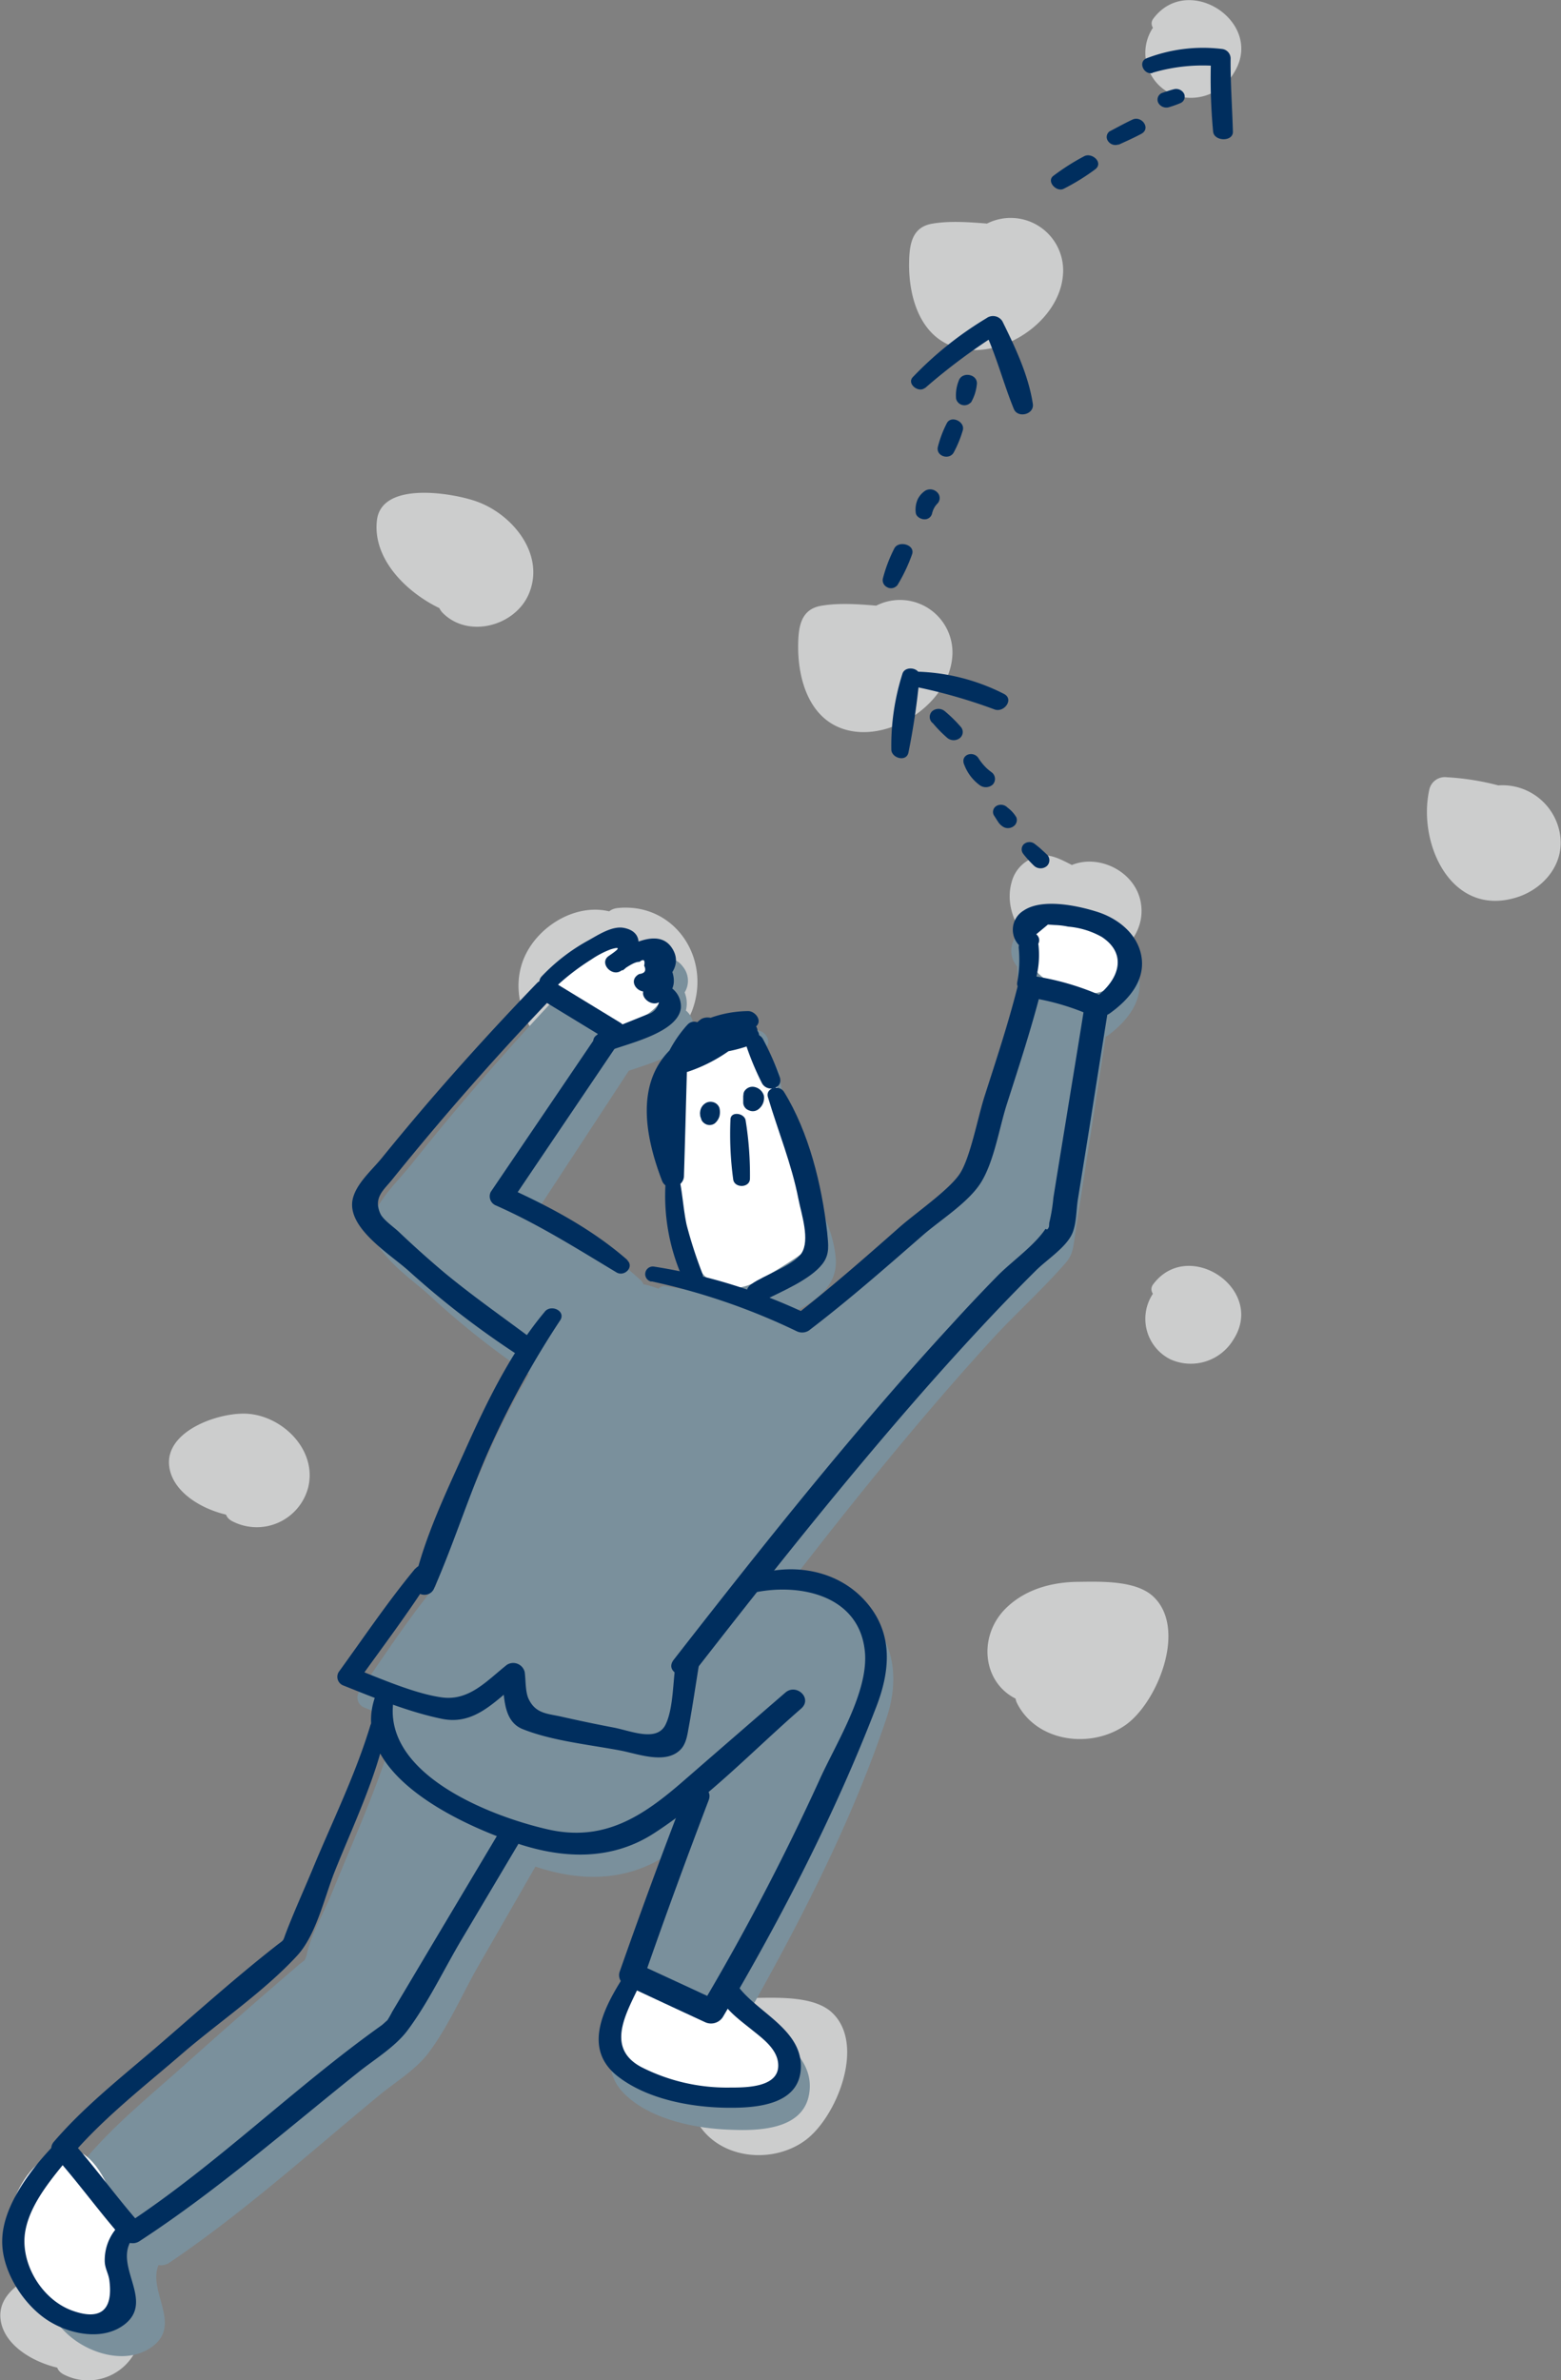 <svg id="レイヤー_1" data-name="レイヤー 1" xmlns="http://www.w3.org/2000/svg" viewBox="0 0 264.43 402.9"><rect x="0" y="0" width="264.43" height="402.9" fill="#808080" stroke="none"/><defs><style>.cls-1{fill:#cccdcd;}.cls-2{fill:#002e5e;}.cls-3{fill:#7a909c;}.cls-4{fill:#fff;}</style></defs><title>illust_04_kojin</title><path class="cls-1" d="M276.34,357.33c-3.85-.43-6.2-5.12-5.09-8.82s4.75-6.21,8.52-7.09,7.71-.4,11.55.08a6.05,6.05,0,0,1,3.66,1.3,5.46,5.46,0,0,1,1.22,3.52c.38,5.47-1.4,11.46-5.91,14.58s-11.88,2-14.07-3" transform="translate(-101.39 -70.83)"/><path class="cls-1" d="M276.53,355.4c-3-.84-3.66-4.69-2.49-7.17,1.38-2.89,4.72-4.34,7.7-4.78,3.7-.53,11.74-.89,11.82,4,.06,3.76-1.11,8.19-4.07,10.75a7,7,0,0,1-10.78-1.7c-1.63-2.94-6.62-.46-5,2.72,3.4,6.6,12.67,7.71,18.44,3.55,5.33-3.85,10.37-16.26,4.61-21.67-2.91-2.74-8.78-2.54-12.46-2.5-4.46,0-8.95,1.13-12.29,4.26-5.69,5.32-4,14.92,4.1,16.4,2.81.51,2.83-3.18.39-3.86Z" transform="translate(-101.39 -70.83)"/><path class="cls-1" d="M221.92,427.76c-3.85-.43-6.2-5.11-5.08-8.82s4.75-6.21,8.52-7.09,7.71-.4,11.55.08a6,6,0,0,1,3.65,1.31,5.36,5.36,0,0,1,1.22,3.51c.39,5.48-1.4,11.46-5.9,14.58s-11.89,2-14.08-3" transform="translate(-101.39 -70.83)"/><path class="cls-1" d="M222.11,425.83c-3-.84-3.66-4.69-2.48-7.17,1.37-2.89,4.71-4.34,7.69-4.78,3.7-.53,11.74-.89,11.82,4,.06,3.76-1.1,8.19-4.06,10.75a7,7,0,0,1-10.79-1.7c-1.63-2.93-6.62-.46-5,2.72,3.41,6.6,12.67,7.71,18.44,3.55,5.33-3.85,10.38-16.26,4.61-21.67-2.91-2.74-8.78-2.54-12.46-2.5-4.46.05-8.95,1.14-12.29,4.26-5.69,5.32-4,14.92,4.11,16.4,2.8.51,2.82-3.18.38-3.86Z" transform="translate(-101.39 -70.83)"/><path class="cls-1" d="M206.1,227.94c-5.43-2.05-12.17,1.68-13.6,7.31s2.39,12,8,13.61,12-1.36,14.68-6.54a11.41,11.41,0,0,0,.24-10.2,8.81,8.81,0,0,0-8.69-4.82" transform="translate(-101.39 -70.83)"/><path class="cls-1" d="M207,226.05c-6.57-3.65-15.23,1.36-17.26,8.12-2.22,7.37,3,15.44,10.24,17.35a16,16,0,0,0,18.65-9.6c3.35-8.89-3-18.33-12.58-17.38-3.5.35-2.94,5.46.45,5.55,6.43.17,8.55,7,5.28,11.95-2.54,3.85-7.95,5.88-12.12,3.45-3.74-2.18-5.74-7.34-3.58-11.29,2-3.59,6-4.51,9.72-4.17,2.58.23,3.51-2.7,1.2-4Z" transform="translate(-101.39 -70.83)"/><path class="cls-1" d="M298,290.49a6.42,6.42,0,0,0,.49,7.81,6.55,6.55,0,0,0,3.38,1.93c4.62,1,9.41-4.05,8.07-8.6a6.91,6.91,0,0,0-11.9-2.49" transform="translate(-101.39 -70.83)"/><path class="cls-1" d="M296.7,289.82a7.66,7.66,0,0,0,3,11.14,8.42,8.42,0,0,0,10.61-3.34c5.57-8.56-7.64-17.36-13.59-9.36-1,1.35.92,3.05,2.19,2,2-1.64,4.48-2.8,7-1.27a5,5,0,0,1,1.92,6.79,5.79,5.79,0,0,1-5.11,3.17c-4.08-.24-5.17-4.77-3.5-7.8.84-1.53-1.6-2.71-2.51-1.34Z" transform="translate(-101.39 -70.83)"/><path class="cls-1" d="M298,76.2a6.42,6.42,0,0,0,.49,7.81,6.55,6.55,0,0,0,3.38,1.93c4.62,1,9.41-4,8.07-8.6A6.91,6.91,0,0,0,298,74.85" transform="translate(-101.39 -70.83)"/><path class="cls-1" d="M296.7,75.52a7.67,7.67,0,0,0,3,11.15,8.42,8.42,0,0,0,10.61-3.34C315.91,74.77,302.7,66,296.75,74c-1,1.35.92,3,2.19,2,2-1.64,4.48-2.8,7-1.27a5,5,0,0,1,1.92,6.79,5.79,5.79,0,0,1-5.11,3.17c-4.08-.24-5.17-4.77-3.5-7.8.84-1.53-1.6-2.71-2.51-1.35Z" transform="translate(-101.39 -70.83)"/><path class="cls-1" d="M144.11,325.82a13.23,13.23,0,0,1-10.65-5.1,3.8,3.8,0,0,1-1-2.34A4,4,0,0,1,134,315.8c2.93-2.67,7.13-4.14,11-3.1s6.86,5,6.23,8.87-5.49,6.7-8.94,4.76" transform="translate(-101.39 -70.83)"/><path class="cls-1" d="M144.44,324.12c-2.81-.44-6.49-1.31-8.26-3.83-2.49-3.53,3.91-5.68,6.47-5.59,3.16.11,6.24,2.57,5.93,6a3.9,3.9,0,0,1-5.5,3.33c-2.63-1.08-5.07,3-2.29,4.34a9,9,0,0,0,12.78-5.65c1.61-6.26-4.07-12-10-12.55-4.71-.45-14.32,2.77-13.51,8.92.76,5.76,9.26,9.08,14.23,8.5a1.74,1.74,0,0,0,.17-3.46Z" transform="translate(-101.39 -70.83)"/><path class="cls-1" d="M115.51,470.23a13.2,13.2,0,0,1-10.65-5.1,3.78,3.78,0,0,1-1-2.33,3.88,3.88,0,0,1,1.52-2.58c2.92-2.67,7.12-4.15,10.94-3.11s6.86,5,6.23,8.88-5.49,6.7-8.94,4.75" transform="translate(-101.39 -70.83)"/><path class="cls-1" d="M115.84,468.53c-2.81-.44-6.49-1.31-8.26-3.82-2.49-3.53,3.91-5.69,6.47-5.6,3.16.11,6.24,2.58,5.93,6a3.89,3.89,0,0,1-5.5,3.33c-2.63-1.07-5.07,2.95-2.29,4.34A9,9,0,0,0,125,467.12c1.61-6.25-4.07-12-10-12.54-4.71-.46-14.32,2.77-13.51,8.92.76,5.76,9.26,9.07,14.23,8.49a1.74,1.74,0,0,0,.17-3.46Z" transform="translate(-101.39 -70.83)"/><path class="cls-1" d="M289,220.13c-3.63,2.21-8.19-3.84-12-2-2.19,1-2.56,4.06-1.92,6.4,1.15,4.21,5,7.79,9.35,7.86s8.56-4.05,7.91-8.37-6.78-6.85-9.93-3.83" transform="translate(-101.39 -70.83)"/><path class="cls-1" d="M288.17,218.52c-2.69,1.11-6.67-2.86-9.64-2.87a6,6,0,0,0-5.76,4.47c-1.79,6.19,3.75,12.91,9.64,14.09,6.09,1.22,13.4-3.87,12.23-10.59-1.05-6.05-9.1-9.19-13.77-5.06-2.26,2,.92,4.87,3.1,3.22,3.8-2.88,7.57,2.63,5,6.11-2.87,3.93-8,2.34-10.36-1.14a6.9,6.9,0,0,1-1.39-5.07c.51-2.4,2.21-1.76,3.92-1.05,2.85,1.19,5.72,2.76,8.74,1.1,2.14-1.17.35-4.07-1.74-3.21Z" transform="translate(-101.39 -70.83)"/><path class="cls-1" d="M359.31,207.32a43.3,43.3,0,0,0-13-2.45c-1.41,5.84.27,13.22,5.85,15.43,4.22,1.67,9.72-.9,10.75-5.32s-3.23-9.32-7.7-8.54" transform="translate(-101.39 -70.83)"/><path class="cls-1" d="M359.94,205.32a44.07,44.07,0,0,0-13.46-2.92,2.7,2.7,0,0,0-3,2.25c-1.92,9,3.72,21.48,14.76,18.11,4.4-1.34,7.95-5.32,7.49-10.1a9.88,9.88,0,0,0-10.66-8.87c-3.66.39-3.67,5.6.11,5.31,3-.23,5.78,2.8,4.79,5.83a5.5,5.5,0,0,1-6.49,3.21c-5.2-1.51-5.41-8.8-4.5-13l-2.95,2.26a51.16,51.16,0,0,1,12.59,2c2.88.79,4-2.92,1.27-4Z" transform="translate(-101.39 -70.83)"/><path class="cls-1" d="M179.86,173.32a16.72,16.72,0,0,1-12-12.89,3.08,3.08,0,0,1,.37-2.58,3.31,3.31,0,0,1,2.32-.85c4.36-.39,9-.26,12.8,1.85s6.59,6.71,5.36,10.91-7.41,6.38-10.35,3.14" transform="translate(-101.39 -70.83)"/><path class="cls-1" d="M180.54,171.59a15.93,15.93,0,0,1-8.32-6.64c-.53-.89-2.34-3.92-1.84-4.89.81-1.55,3.82-1,5.27-.87,4.26.3,9,1.92,10.41,6.45,1,3.32-2.22,8.4-5.76,5.51-2.44-2-6.37,1-3.86,3.49,4.33,4.3,12.28,2.17,14.57-3.36,2.79-6.76-3-13.62-9.17-15.66-4.15-1.39-15.74-3.28-16.59,3.21-1,8,7.82,14.77,14.46,16.36,2.27.54,2.92-2.83.83-3.6Z" transform="translate(-101.39 -70.83)"/><path class="cls-1" d="M255.4,175.42l-13.69-.07a2.15,2.15,0,0,0-2.66,2.4c-.55,5.46.38,12.19,5.43,14.34,3,1.25,6.42.39,9.23-1.18,3.71-2.08,6.88-5.89,6.61-10.14s-5.4-7.88-9-5.62" transform="translate(-101.39 -70.83)"/><path class="cls-1" d="M255.48,173.75c-4.69-.13-10.34-1.19-15-.37-3.39.59-3.83,3.48-3.88,6.48-.12,6.25,2.09,13.49,9.08,14.73,7.26,1.29,16.21-4.8,17-12.31a8.89,8.89,0,0,0-12.71-9c-2.89,1.43.13,4.9,2.73,3.68,3.45-1.61,5.55,3.37,5.1,5.72a9.48,9.48,0,0,1-3.6,5.24c-4.07,3.27-10,3.84-12.1-1.72a15.66,15.66,0,0,1-.87-5c-.08-2.47-.57-3.52,2.39-3.93,3.76-.52,7.91-.17,11.72-.23a1.67,1.67,0,1,0,.16-3.34Z" transform="translate(-101.39 -70.83)"/><path class="cls-1" d="M274.19,110.74l-13.7-.07a2.87,2.87,0,0,0-1.92.45,2.8,2.8,0,0,0-.74,1.95c-.54,5.46.39,12.2,5.43,14.34,3,1.25,6.43.4,9.23-1.18,3.71-2.08,6.89-5.89,6.62-10.14s-5.4-7.88-9-5.62" transform="translate(-101.39 -70.83)"/><path class="cls-1" d="M274.27,109.07c-4.69-.12-10.34-1.18-15-.37-3.39.59-3.82,3.49-3.88,6.49-.12,6.24,2.09,13.48,9.09,14.73,7.25,1.28,16.21-4.81,16.95-12.31a8.89,8.89,0,0,0-12.71-9c-2.89,1.42.12,4.89,2.73,3.67,3.45-1.61,5.54,3.38,5.1,5.72a9.49,9.49,0,0,1-3.6,5.24c-4.07,3.27-10,3.85-12.1-1.72a15.08,15.08,0,0,1-.87-5c-.09-2.47-.58-3.52,2.38-3.93,3.77-.52,7.92-.16,11.73-.23a1.67,1.67,0,1,0,.16-3.34Z" transform="translate(-101.39 -70.83)"/><path class="cls-2" d="M254.26,184.89a40,40,0,0,0-1.88,12.88c.09,1.41,2.52,2.08,2.89.49a118.43,118.43,0,0,0,1.89-12.89c.18-1.52-2.47-1.93-2.9-.48Z" transform="translate(-101.39 -70.83)"/><path class="cls-2" d="M256.6,187.12a89.84,89.84,0,0,1,13.25,3.8c1.62.61,3.38-1.72,1.6-2.63a34.45,34.45,0,0,0-14.75-3.76c-1.9,0-1.78,2.23-.1,2.59Z" transform="translate(-101.39 -70.83)"/><path class="cls-2" d="M259.38,193.21a21.35,21.35,0,0,0,2.49,2.54,1.7,1.7,0,0,0,2.08.05,1.32,1.32,0,0,0,.25-1.86,23.3,23.3,0,0,0-2.74-2.7,1.66,1.66,0,0,0-2.18,0,1.35,1.35,0,0,0,.1,2Z" transform="translate(-101.39 -70.83)"/><path class="cls-2" d="M264.7,200.2a7.62,7.62,0,0,0,2.62,3.52,1.75,1.75,0,0,0,2.26-.1,1.4,1.4,0,0,0-.2-2.05l.27.28a1.88,1.88,0,0,0-.35-.34l-.3-.23a7,7,0,0,1-.7-.63,9.15,9.15,0,0,1-1.13-1.43c-.83-1.39-3.12-.7-2.47,1Z" transform="translate(-101.39 -70.83)"/><path class="cls-2" d="M269.76,208.86c.21.3.39.62.6.93l.22.33a2.77,2.77,0,0,0,.81.71,1.51,1.51,0,0,0,.81.18,1.54,1.54,0,0,0,.9-.32,1.29,1.29,0,0,0,.46-1.5,5.51,5.51,0,0,0-1.5-1.65,1.54,1.54,0,0,0-1.84-.3,1.18,1.18,0,0,0-.46,1.62Z" transform="translate(-101.39 -70.83)"/><path class="cls-2" d="M274.8,215.47a20,20,0,0,0,1.78,1.94,1.64,1.64,0,0,0,2.17,0,1.35,1.35,0,0,0-.09-2c.59.62.07.08-.06-.05l-.26-.25-.52-.47c-.39-.37-.8-.68-1.21-1a1.45,1.45,0,0,0-1.81.12,1.22,1.22,0,0,0,0,1.69Z" transform="translate(-101.39 -70.83)"/><path class="cls-2" d="M253.34,170a28,28,0,0,0,2.56-5.36c.53-1.61-2.26-2.36-3-1a24.72,24.72,0,0,0-1.92,5,1.31,1.31,0,0,0,.63,1.56,1.35,1.35,0,0,0,1.72-.24Z" transform="translate(-101.39 -70.83)"/><path class="cls-2" d="M259.33,157.58a3.38,3.38,0,0,1,.87-1.52,1.34,1.34,0,0,0,0-1.84,1.68,1.68,0,0,0-2-.37,3.63,3.63,0,0,0-1.36,1.52,4.27,4.27,0,0,0-.32,2.28c.07.67.92,1.11,1.51,1.09a1.28,1.28,0,0,0,1.28-1.16Z" transform="translate(-101.39 -70.83)"/><path class="cls-2" d="M263,147.33a19.39,19.39,0,0,0,1.5-3.7c.35-1.46-2-2.54-2.72-1.16a18.73,18.73,0,0,0-1.5,3.94c-.46,1.66,2,2.42,2.72.92Z" transform="translate(-101.39 -70.83)"/><path class="cls-2" d="M265.85,139a7.46,7.46,0,0,0,1-3c.34-1.83-2.53-2.41-3.07-.67a6.58,6.58,0,0,0-.43,3,1.45,1.45,0,0,0,2.45.66Z" transform="translate(-101.39 -70.83)"/><path class="cls-2" d="M258.06,136.55a102,102,0,0,1,12.72-9.45l-2.7-.51c2.09,4.39,3.23,9,5.05,13.47.67,1.62,3.48.94,3.22-.85-.73-4.84-3-9.63-5.16-14a1.87,1.87,0,0,0-2.7-.51,59.92,59.92,0,0,0-12.5,10c-1,1.12,1,2.69,2.07,1.8Z" transform="translate(-101.39 -70.83)"/><path class="cls-2" d="M281.63,102.76a36.42,36.42,0,0,0,5.33-3.3c1.36-1.12-.55-2.82-1.86-2.21a38.41,38.41,0,0,0-5.21,3.3c-1.35.92.46,2.92,1.74,2.21Z" transform="translate(-101.39 -70.83)"/><path class="cls-2" d="M290.87,95.33c1.29-.59,2.6-1.17,3.85-1.84,1.69-.91.07-3.14-1.5-2.41-1.33.62-2.61,1.34-3.89,2a1.18,1.18,0,0,0-.23,1.65,1.51,1.51,0,0,0,1.77.55Z" transform="translate(-101.39 -70.83)"/><path class="cls-2" d="M299.52,88.94a16.59,16.59,0,0,0,1.79-.64,1.18,1.18,0,0,0,.65-1.62,1.52,1.52,0,0,0-1.8-.72c-.65.16-1.29.4-1.93.61a1.21,1.21,0,0,0-.61,1.7,1.57,1.57,0,0,0,1.9.67Z" transform="translate(-101.39 -70.83)"/><path class="cls-2" d="M296.6,83.15A30,30,0,0,1,308,82.05l-1.45-1.7a95.53,95.53,0,0,0,.34,12.77c.19,1.68,3.4,1.73,3.35,0-.11-4.11-.42-8.18-.39-12.29a1.63,1.63,0,0,0-1.45-1.71,26.67,26.67,0,0,0-12.79,1.58c-1.51.62-.44,2.85,1,2.49Z" transform="translate(-101.39 -70.83)"/><path class="cls-3" d="M294.27,235.83c-.79-3.7-4-6.24-7.33-7.35s-9.22-2.32-12.33-.18a4.09,4.09,0,0,0-.9,6.16,1.83,1.83,0,0,0,0,.47,21.36,21.36,0,0,1-.22,5.7,1.18,1.18,0,0,0,0,.5s0,0,0,.05A305.6,305.6,0,0,1,264,272.75c-.48.48-1,.93-1.49,1.39q-3,2.82-6,5.6c-6,5.52-12.05,11-18.35,16.16q-2.17-1-4.39-1.92c4.47-2.16,9.67-4.69,9.18-10.21s-3.32-9.37-5.29-14.84c-.75-5.09-4.33-13.37-4.19-16.3-.38-.82-.78-1.64-1.18-2.43a1.75,1.75,0,0,0-.68-.74,1.81,1.81,0,0,0-.27-.81,1.41,1.41,0,0,0-.14-.57s0,0,0,0c1-1.19-.4-2.87-1.65-2.84a18.85,18.85,0,0,0-6.46,1.19,2.24,2.24,0,0,0-1.57.44l-.31.28a1.64,1.64,0,0,0-1.79.53c-.11.12-.2.25-.31.38h0l0,.08a20.74,20.74,0,0,0-2.64,4c-5.53,5.92-4,14.77-1.24,22.25a1.93,1.93,0,0,0,.6.86,33,33,0,0,0,1.4,11.56c0,.76,0,1.52-.09,2.27-1-.19-2-.37-3-.52a1.25,1.25,0,0,0-1.2.43,16.57,16.57,0,0,0-2-.64l-.55-.11a1.62,1.62,0,0,0-.45-.67c-5.19-4.82-11.44-8.43-17.76-11.48q7.86-12,15.73-24c3.52-1.24,9.8-2.86,10.79-6.57a3.45,3.45,0,0,0-1.12-3.63,4.91,4.91,0,0,0-.15-2.89c0-.06-.05-.11-.07-.16a3.76,3.76,0,0,0-.28-4.36c-1.34-1.82-3.36-1.75-5.36-1.08a2.83,2.83,0,0,0-2.58-2.23c-2-.38-4.34,1.23-5.94,2.14a30.73,30.73,0,0,0-7.7,6.13,1.59,1.59,0,0,0-.44.89,2.36,2.36,0,0,0-.39.33q-8.19,8.76-15.94,17.94-3.87,4.59-7.61,9.29c-2.07,2.6-5.28,5.59-6.47,8.75-1.94,5.15,6.2,10.45,9.29,13.28A142.76,142.76,0,0,0,191,303.46a133.89,133.89,0,0,0-7.75,15.42c-2.84,6.46-6.23,13.49-8.05,20.51a1.84,1.84,0,0,0-.43.37c-4.52,5.51-8.45,11.62-12.56,17.47a1.83,1.83,0,0,0,.72,2.58c1.7.71,3.42,1.38,5.14,2a11.59,11.59,0,0,0-.6,4.47,2,2,0,0,0-.13.29c-2.68,8.36-6.38,16.49-9.68,24.61-1.35,3.33-3.6,7.09-4.34,10.64a3.78,3.78,0,0,1-.33.83c-.39.33-.82.63-1.17.94q-9.75,8.36-19.31,16.92c-5.76,5.16-12.06,10.22-17,16.23a2,2,0,0,0-.42,1c-3.5,3.78-7.25,9.17-8,14.32s2.37,11.09,6.23,14.32c3.6,3,9.57,4.7,13.72,1.79,5.34-3.74-.68-9.41,1.2-13.91a2.53,2.53,0,0,0,1.84-.4c12.44-8.39,23.88-18.71,35.48-28.28,2.63-2.18,6.1-4.28,8.23-7,3.44-4.44,5.91-10.24,8.72-15.12q4.8-8.33,9.58-16.65l.88.28c7.72,2.39,15.32,2.05,22.11-2.72.72-.51,1.42-1,2.12-1.58-3.1,8.4-6.07,16.85-9,25.33a1.88,1.88,0,0,0,.18,1.54c-2.93,4.75-5.73,11-1.36,15.47s12.12,6,17.87,6.21c4.65.21,12.49.17,13.56-6,1.17-6.76-6.37-10.15-9.87-14.41,8.82-15.69,17.29-32.25,23-49.31,2.21-6.61,1.34-13.29-4-18a16.62,16.62,0,0,0-13.14-3.81c11.14-14.44,22.58-28.65,34.84-42.09,4.07-4.45,8.63-8.52,12.59-13.06,1.25-1.43,1.29-2.55,1.57-4.38q1.49-9.66,3-19.32c.75-4.87,1.49-9.75,2.25-14.63a2.6,2.6,0,0,0,.45-.26C292.3,243.69,295.2,240.21,294.27,235.83Z" transform="translate(-101.39 -70.83)"/><path class="cls-4" d="M112.62,434.5c8,.38,10.73,17.78,10,23.63C121.22,470,106,462,103,454.51,101,449.34,103.65,436.73,112.62,434.5Z" transform="translate(-101.39 -70.83)"/><path class="cls-4" d="M210,406c-9.1,6.06-2.91,16.11,4.7,18.26,4.79,1.35,20.6,5.17,19-5.18-.55-3.57-5.22-7.82-8.4-9.4C219.09,410.88,215.56,405.75,210,406Z" transform="translate(-101.39 -70.83)"/><path class="cls-4" d="M276.67,226.68c-6.05,7.66,6.58,14.94,12.48,11.5,10.47-6.11-5-16.2-12-11.5" transform="translate(-101.39 -70.83)"/><path class="cls-4" d="M199.12,232.11c-8.45,2.71,0,11.11,4.92,12.38,2.64.67,7.53-1.63,9-3.86,2.55-3.78-1.18-5.21-.69-9.43-1.39.28-3-.13-4.29.34.37-.76.3-1.9.86-2.78-5.13-.67-8.24,4.46-11.8,7.31" transform="translate(-101.39 -70.83)"/><path class="cls-4" d="M219.87,247.92c-9,4.68-5.58,35.24,2.1,39.88,3.15,1.92,6,1,8.9-.74,1.48-.89,6.82-4,7.65-5.17,3.09-4.34-2.46-16.72-3.77-21.3C232.93,254.23,228.66,237.52,219.87,247.92Z" transform="translate(-101.39 -70.83)"/><path class="cls-2" d="M207.7,284.15c-6-5.26-13.23-9.1-20.5-12.37l.91,2.3q9.46-14,18.93-28a1.61,1.61,0,0,0-.46-2.06L195.06,237a2.14,2.14,0,0,0-2.72.26q-9.15,9.48-17.79,19.46-4.31,5-8.46,10.11c-1.69,2.09-4.52,4.47-5,7.23-.75,4.73,6.26,9,9.46,11.84a149,149,0,0,0,18.71,14.39c1.8,1.16,4.51-1.12,2.51-2.61-5-3.75-10.14-7.32-15-11.33q-4-3.36-7.83-7c-.86-.82-2.62-2-3.12-3.07-1.23-2.75.59-4,2.08-5.87q13-16.1,27.3-31l-2.72.25,11.5,7-.46-2.06-19,28a1.67,1.67,0,0,0,.9,2.3c7.19,3.18,13.69,7.29,20.4,11.32,1.35.81,3.1-.95,1.77-2.11Z" transform="translate(-101.39 -70.83)"/><path class="cls-2" d="M195.4,238a39.7,39.7,0,0,1,6.19-4.77,15.58,15.58,0,0,1,3.21-1.68c2.46-.76.65.46-.29,1.11-1.63,1.12.36,3.44,1.93,2.6.86-.46,2.34-1.67,3.27-1.6.7-.56,1-.34.8.64.4.82.13,1.3-.83,1.41-2.09,1.09-.21,3.63,1.73,2.83l3.05-1.26-2.6-1-.93,1.63c-1.7,1.17.51,3.43,2.09,2.59a2.75,2.75,0,0,1-2.11,2.1l-2.7,1.09c-1.8.72-3.59,1.43-5.37,2.17-2.18.91-.16,3.61,1.81,2.83,3-1.2,11.54-3,12.08-7.2a3.87,3.87,0,0,0-5.43-3.82l2.09,2.59c1.77-1.21,2.56-2.65,1.94-4.74a1.88,1.88,0,0,0-2.6-1l-3,1.26,1.73,2.83c2.57-1.36,5.88-4.05,3.76-7.3-2.37-3.62-7.7-.21-10.29,1.2l1.93,2.6c2.36-1.65,4.59-6.36.2-7.21-2-.38-4.42,1.25-6,2.12a32.14,32.14,0,0,0-7.89,6.07c-1.34,1.41,1,3.18,2.29,2Z" transform="translate(-101.39 -70.83)"/><path class="cls-2" d="M193.69,292.86c-5.78,6.89-9.83,15.27-13.5,23.43-3.2,7.12-6.9,14.78-8.63,22.44-.47,2.08,2.53,2.89,3.36,1,3.59-8.17,6.18-16.74,9.94-24.87a153.15,153.15,0,0,1,11.43-20.54c1-1.56-1.53-2.75-2.6-1.47Z" transform="translate(-101.39 -70.83)"/><path class="cls-2" d="M231.49,256.59c1.72,5.79,4,11.28,5.16,17.25.49,2.49,2,6.92.5,9.16-1.42,2.08-6.31,3.67-8.45,5.19-2,1.4,0,3.84,2,2.83,3-1.53,7.94-3.56,10-6.22,1.3-1.67,1-3.28.81-5.37-.91-8-3.08-16.93-7.32-23.78-.78-1.25-3.2-.71-2.71.94Z" transform="translate(-101.39 -70.83)"/><path class="cls-2" d="M222.64,259.77l0-.16.07.61.06-.38-.11.29s.18-.27.12-.21l.07-.06a1.42,1.42,0,0,1,.12-.13l-2.57-.64a.65.65,0,0,1,0,.13l0-.22v.15c0-.23,0-.28,0-.18l-.06.21c0,.08,0,.05.06-.1a1,1,0,0,1-.08.11,1.29,1.29,0,0,0,.3,1.72,1.49,1.49,0,0,0,1.87.07,2.54,2.54,0,0,0,.77-1.18,2.93,2.93,0,0,0,0-1.41,1.52,1.52,0,0,0-1.12-1,1.62,1.62,0,0,0-1.45.34A1.9,1.9,0,0,0,220,259a1.52,1.52,0,0,0,0,.56l0-.24,0,.39a2.52,2.52,0,0,0,.26.68,1.39,1.39,0,0,0,1.61.81,1.09,1.09,0,0,0,.73-1.44Z" transform="translate(-101.39 -70.83)"/><path class="cls-2" d="M229.57,257.07l-.14.13-1,.17c.17,0-.19-.09-.19-.09A.89.89,0,0,1,228,257a.85.85,0,0,1-.12-.43l0-.19c0,.11,0,.11,0,0,.14-.27-.23.27-.05.05s0,0,0,0l-.16.15,2.6,1c0-.35,0-.71,0-1.07a1.53,1.53,0,0,0-1.53-1.41,1.38,1.38,0,0,0-1.45,1.33c0-.79,0-.14,0,.1s0,.23,0,.35,0,.44,0,.66a1.43,1.43,0,0,0,1,1.26,1.54,1.54,0,0,0,1.63-.24,2.41,2.41,0,0,0,.87-2.27,2.11,2.11,0,0,0-1.8-1.49,1.62,1.62,0,0,0-1.39.6,1.18,1.18,0,0,0-.27.88,1.38,1.38,0,0,0,2.3.75Z" transform="translate(-101.39 -70.83)"/><path class="cls-2" d="M225.13,260.34a56.75,56.75,0,0,0,.47,10.18c.24,1.46,2.77,1.42,2.83-.13a57.44,57.44,0,0,0-.73-9.88c-.17-1.26-2.54-1.64-2.57-.17Z" transform="translate(-101.39 -70.83)"/><path class="cls-2" d="M227.73,247.61a47.43,47.43,0,0,0,2.74,6.59c.91,1.64,3.7.9,3-1.07a46.38,46.38,0,0,0-2.82-6.37c-.79-1.55-3.65-1.06-3,.85Z" transform="translate(-101.39 -70.83)"/><path class="cls-2" d="M219.53,248.83q3.08-3.68,7.94-2.2l.09-2.68c-2.78.94-5.55,1.91-8.31,2.87l1.94,2.34a5.33,5.33,0,0,1,6.54-1.71l-.06-2.79a21.63,21.63,0,0,1-7.39,1.4l1,2.74a9.33,9.33,0,0,1,5.4-2l-.54-3a32.69,32.69,0,0,0-8.34,2.65l2.07,2.59a15.65,15.65,0,0,1,7.92-2.84l-.82-3.12q-4.29.81-8.56,1.67l1.34,3a14.72,14.72,0,0,1,8.3-2.57l-1.18-2.78a23.68,23.68,0,0,1-10,6.63L219,251.4a44.44,44.44,0,0,1,4-6c1.39-1.74-1.67-3-3-1.94a29.25,29.25,0,0,0-5.81,6.4l3.43,1.18a13.43,13.43,0,0,1,3-4.75l-3.08-1.69-5.45,10c-1.11,2,2.13,3.43,3.23,1.61q2.15-3.59,4.27-7.19c.89-1.51-1.14-3.19-2.54-2.23-8.34,5.68-6.67,15.67-3.52,23.9.74,1.93,3.65,1.17,3.72-.75.18-5.81.33-11.63.49-17.45.06-2-3.36-2-3.77-.18a33.92,33.92,0,0,0-.51,12.58c.32,2.23,4.16,1.9,3.83-.33a31,31,0,0,1,.42-11.6l-3.78-.19c-.17,5.83-.36,11.65-.5,17.47l3.71-.75c-2.48-6.32-5-15.27,1.8-19.87l-2.54-2.23c-1.44,2.4-2.89,4.8-4.31,7.21l3.23,1.61,5.3-9.89c.9-1.68-1.5-3.46-2.8-2a20.81,20.81,0,0,0-3.8,6c-.83,1.95,2.46,2.61,3.43,1.19a26.45,26.45,0,0,1,5.26-5.71l-3-1.93a45.65,45.65,0,0,0-4,6,1.76,1.76,0,0,0,2.19,2.39,26.7,26.7,0,0,0,11.69-7.8c.91-1-.36-2.49-1.47-2.47a19.25,19.25,0,0,0-10.17,3c-1.75,1.09-.58,3.36,1.34,3q4.24-.82,8.47-1.7c2.32-.48,1.29-3.35-.82-3.12a19.49,19.49,0,0,0-9.54,3.61c-1.71,1.19.48,3.33,2.07,2.59a29.7,29.7,0,0,1,7.18-2.47,1.53,1.53,0,1,0-.54-3,16.49,16.49,0,0,0-7.09,2.62c-1.23.79-.37,2.76,1,2.74a25.29,25.29,0,0,0,9-1.7,1.47,1.47,0,0,0-.06-2.78,8.71,8.71,0,0,0-10.39,2.59c-1.06,1.3.57,2.82,1.95,2.34,2.73-1,5.46-1.91,8.19-2.89,1.16-.42,1.45-2.27.09-2.69-4.25-1.29-8.45-.52-11.26,3.17-1,1.24.94,2.73,2,1.64Z" transform="translate(-101.39 -70.83)"/><path class="cls-2" d="M214.14,271a34.2,34.2,0,0,0,3,16.43c.69,1.57,3.85.83,3.24-1a75.21,75.21,0,0,1-2.68-8.27c-.49-2.31-.65-4.66-1.07-7-.21-1.19-2.4-1.7-2.52-.22Z" transform="translate(-101.39 -70.83)"/><path class="cls-2" d="M211.75,287.74a110,110,0,0,1,24.66,8.47,2.09,2.09,0,0,0,2.25-.34c6.54-5,12.76-10.45,19-15.89,3-2.63,7.79-5.57,9.92-9,2.24-3.63,3.08-9.25,4.38-13.28,2.09-6.52,4.24-13.06,5.91-19.7l-2.24,1.67a41.06,41.06,0,0,1,10.76,3.14l-1.26-1.87c-1,6.38-2.07,12.75-3.1,19.12q-1.11,6.77-2.2,13.53a29.39,29.39,0,0,1-.66,4.08c-.1.29,0,.74-.17,1-.3.57-.42.05-.54.23-1.89,2.81-5.57,5.38-8,7.81-2.73,2.78-5.4,5.61-8,8.47-5.89,6.39-11.6,12.95-17.21,19.61-10.19,12.1-20,24.52-29.73,37-1.69,2.17,2.2,3.72,3.72,1.77,10.58-13.58,21.27-27.09,32.44-40.18,5.23-6.13,10.56-12.17,16.06-18.05q4.47-4.8,9.12-9.42c1.85-1.84,5.1-3.9,6.15-6.24.76-1.7.69-4.25,1-6q1-6.23,2-12.43,1.57-10,3.17-20a1.81,1.81,0,0,0-1.27-1.87A44.73,44.73,0,0,0,276.05,236a2.1,2.1,0,0,0-2.24,1.67c-1.59,6.34-3.66,12.56-5.65,18.77-1.17,3.68-2.38,10.25-4.13,13s-7.43,6.63-10.33,9.19c-5.8,5.12-11.64,10.23-17.76,15l2.24-.34a94.08,94.08,0,0,0-26-8.05,1.29,1.29,0,0,0-.45,2.54Z" transform="translate(-101.39 -70.83)"/><path class="cls-2" d="M165.59,356.51c-6.75,13.83,13.59,23.19,23.73,26.48,7.8,2.54,15.84,2.74,22.91-1.86,9-5.82,16.81-14.06,24.86-21.06,2-1.74-.8-4.33-2.66-2.72q-8.62,7.45-17.23,14.93c-6.89,6-13.45,10.4-23,8.23-10.17-2.31-29.2-9.83-25.91-23a1.42,1.42,0,0,0-2.65-1Z" transform="translate(-101.39 -70.83)"/><path class="cls-2" d="M228.65,340.53c7.83-1.84,18.31.15,19.25,9.89.66,6.86-5,15.7-7.72,21.78a403.06,403.06,0,0,1-20.06,38.31l2.95-.94q-6.76-3.15-13.55-6.27l1,2.16c3.47-10,7.15-20,10.92-29.9.93-2.45-3.1-3.25-4-1-3.89,10-7.55,20-11.11,30.13a1.83,1.83,0,0,0,1,2.16q6.78,3.19,13.58,6.33a2.38,2.38,0,0,0,2.95-.94c9.91-16.79,19-34.35,26-52.56,2.49-6.46,2.83-12.94-2.3-18.26s-13.32-6.19-20-3.34c-1.49.63-.47,2.82,1,2.47Z" transform="translate(-101.39 -70.83)"/><path class="cls-2" d="M207.65,404.44c-3.56,5.52-8,12.9-1.6,17.88,5.14,4,12.9,5.34,19.21,5.31,4.44,0,11.21-.59,11.76-6.27.64-6.74-7.1-9.69-10.5-14.15-1.32-1.74-4.39-.09-3.16,1.92,1.39,2.27,3.34,3.65,5.38,5.29,1.84,1.49,4.5,3.37,4.48,6.08,0,3.81-5.85,3.7-8.18,3.71A32,32,0,0,1,210,420.73c-6.64-3.57-1.77-10.2.23-15,.57-1.38-1.75-2.46-2.53-1.25Z" transform="translate(-101.39 -70.83)"/><path class="cls-2" d="M164.14,362.87c-2.49,8.28-6.46,16.32-9.77,24.3-1.48,3.57-3.1,7.11-4.49,10.72-.68,1.76-.21,1.14-1.77,2.36-6.85,5.37-13.38,11.23-20,16.93-6,5.16-12.49,10.24-17.63,16.25a1.68,1.68,0,0,0,0,2.18c4.13,4.6,7.72,9.66,11.83,14.28a2.12,2.12,0,0,0,2.75.3c13-8.47,24.9-18.89,37-28.55,2.75-2.2,6.26-4.29,8.38-7.13,3.52-4.71,6.19-10.4,9.2-15.45l9.83-16.54c1.27-2.12-2.52-3.22-3.68-1.27l-11.4,19.11q-3.27,5.5-6.55,11a19.86,19.86,0,0,1-1.26,2.13c1.23-1.54-.11-.13-.57.2-14.87,10.59-28,23.67-43.29,33.7l2.75.3c-4.13-4.62-7.72-9.69-11.83-14.33l0,2.18c5.43-6.29,12.27-11.6,18.53-17s13.89-10.52,19.55-16.65c3.28-3.56,4.63-9.94,6.41-14.36,3.11-7.76,7-15.78,8.7-24,.29-1.39-2.28-2-2.69-.66Z" transform="translate(-101.39 -70.83)"/><path class="cls-2" d="M122,447.15a8.3,8.3,0,0,0-2.87,6.37c0,1.29.64,2.14.79,3.34.64,5-1.47,6.86-6.32,5.1-5.19-1.89-8.88-8.1-7.92-13.47.86-4.81,4.76-9.21,7.76-12.89,1.33-1.65-1.36-3.23-2.67-1.88-3.91,4-8.85,10.3-9,16.21-.18,5,3.26,10.55,7.23,13.36,3.63,2.58,9.66,4,13.51,1,5.39-4.22-2.75-10.48,1.86-15.14,1.37-1.38-1-3.21-2.32-2Z" transform="translate(-101.39 -70.83)"/><path class="cls-2" d="M171.72,336.37c-4.62,5.57-8.7,11.64-12.95,17.49a1.57,1.57,0,0,0,.66,2.24c5.4,2.15,11.14,4.53,16.85,5.7,5.56,1.13,9-3.07,13.12-6.31l-3-1.24c.46,3.26,0,7.86,3.52,9.28,5,2,11.25,2.62,16.58,3.63,2.82.53,7.46,2.33,10,0,1.13-1,1.31-2.59,1.57-4,.63-3.45,1.14-6.92,1.7-10.38.39-2.35-3.53-2.68-3.9-.43-.5,3-.39,7.62-1.71,10.37-1.46,3.08-5.87,1.11-8.82.55s-5.95-1.19-8.92-1.86c-2.28-.51-4.3-.47-5.49-3-.57-1.2-.47-3.25-.66-4.54a2,2,0,0,0-3-1.23c-3.37,2.66-6.36,6.15-11,5.53s-10.73-3.32-14.91-4.94l.65,2.24c4.18-5.84,8.56-11.6,12.41-17.68,1-1.59-1.55-2.74-2.61-1.46Z" transform="translate(-101.39 -70.83)"/><path class="cls-2" d="M276.48,237.74a15.48,15.48,0,0,0,.84-6.82c-.15-1.92-3.59-1.58-3.35.47a20.24,20.24,0,0,1-.27,5.76c-.24,1.48,2.27,1.94,2.78.59Z" transform="translate(-101.39 -70.83)"/><path class="cls-2" d="M276.91,229l2-1.66,1.14.08a12.45,12.45,0,0,1,2.27.27,13.93,13.93,0,0,1,5.72,1.75c4.52,3,2.74,7.36-.91,10.11-2,1.52.39,4.17,2.29,2.8,3.23-2.33,6.2-5.7,5.25-10-.8-3.61-4-6.07-7.37-7.15s-9.36-2.34-12.49-.24a3.79,3.79,0,0,0-.13,6.43c1.48,1,3.78-1.08,2.24-2.42Z" transform="translate(-101.39 -70.83)"/></svg>